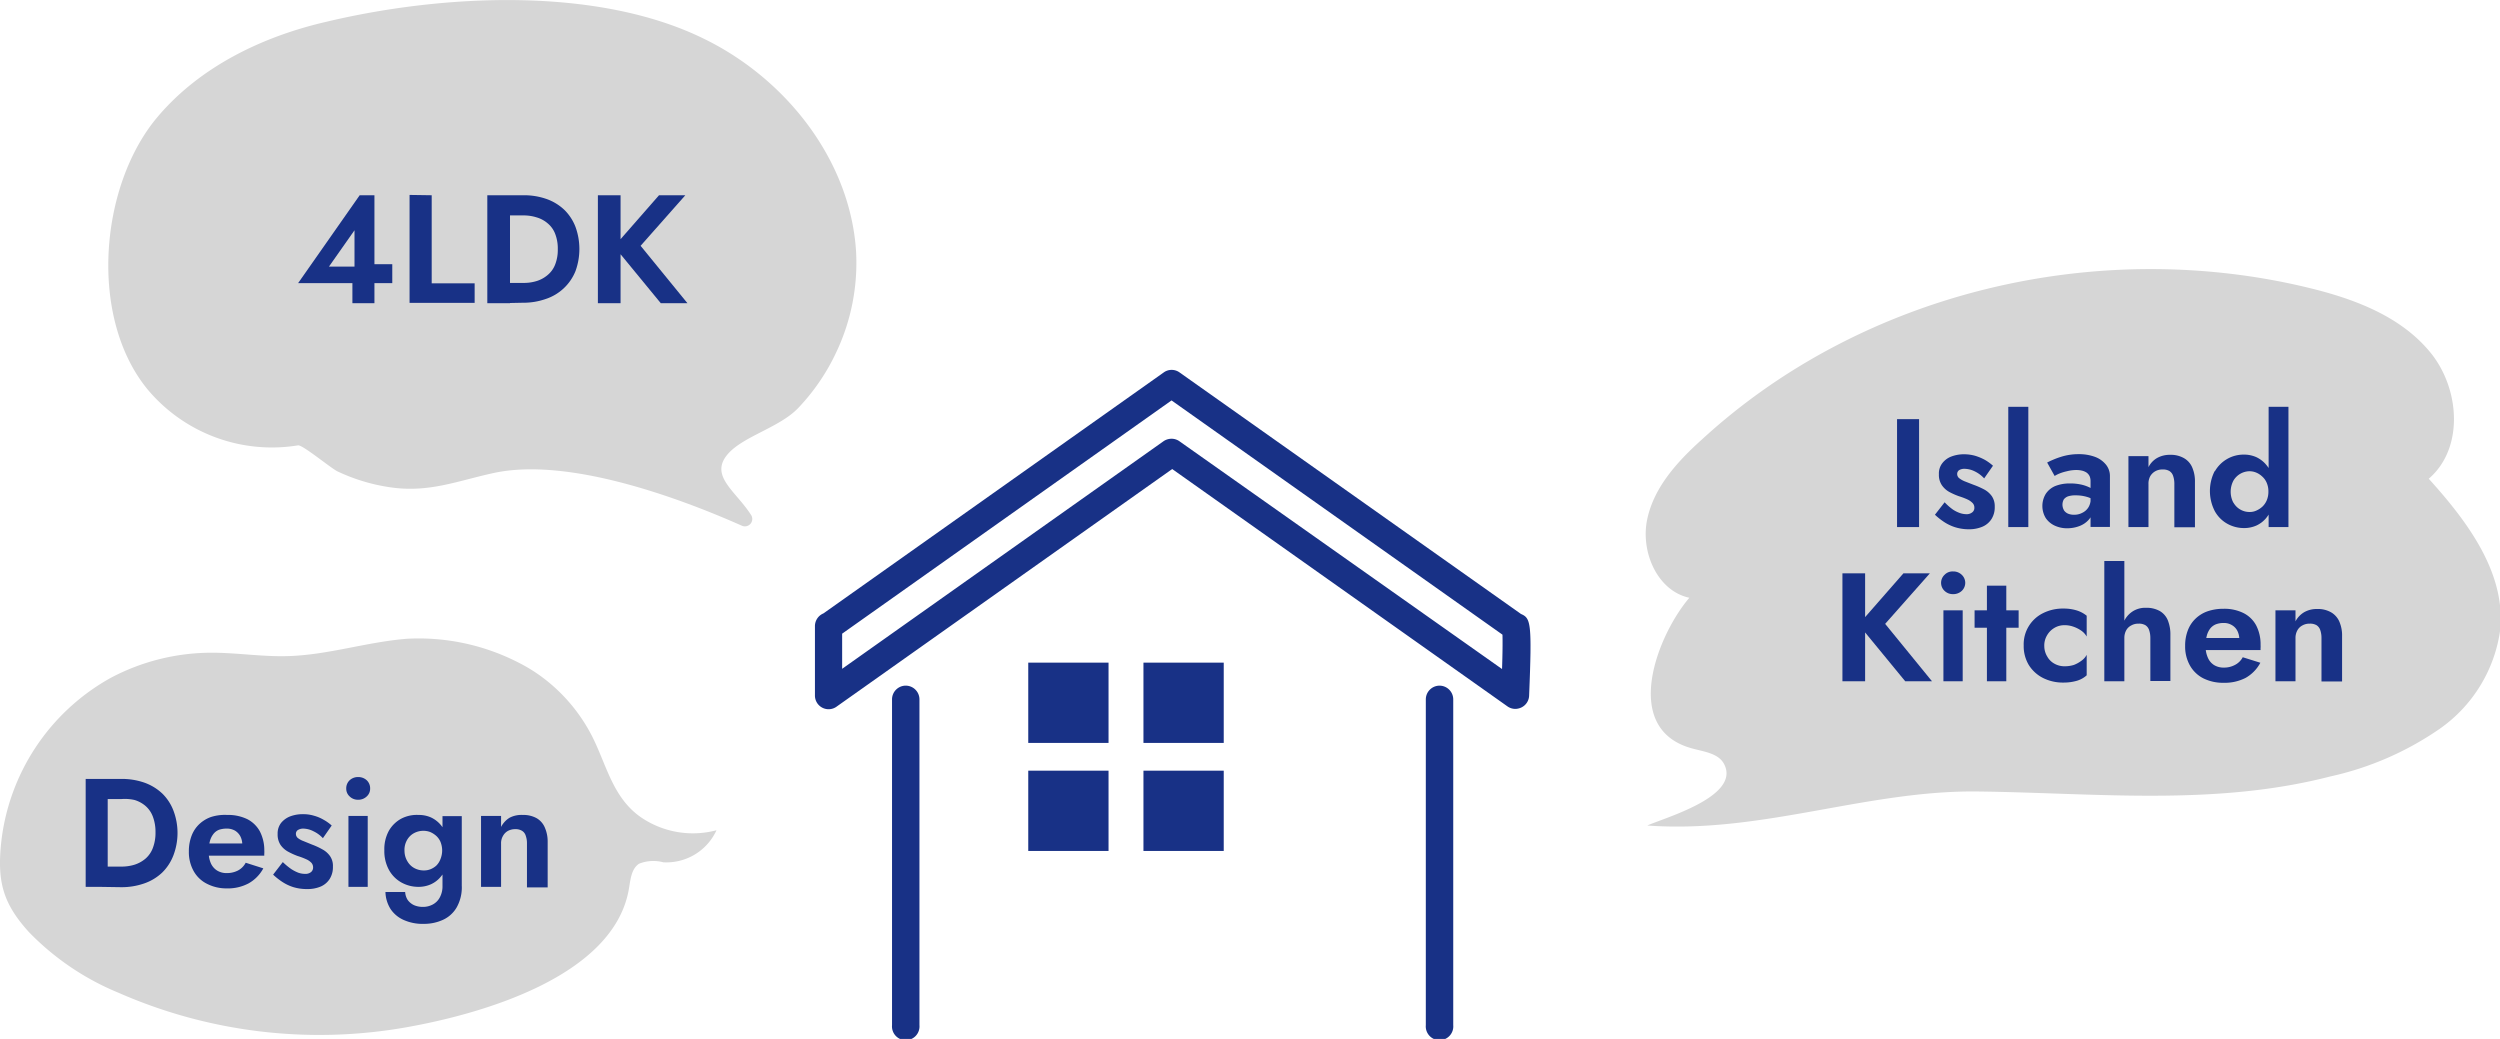 <svg xmlns="http://www.w3.org/2000/svg" preserveAspectRatio="none" width="227.01" height="94.34" viewBox="0 0 227.01 94.34"><defs><style>.cls-1{fill:#d6d6d6;}.cls-2{fill:#183186;}</style></defs><g id="レイヤー_2" data-name="レイヤー 2"><g id="具"><path class="cls-1" d="M49.56,61.74a14.53,14.53,0,0,0-2.45-1.56A19.83,19.83,0,0,0,37,58c-3.68.28-7.23,1.49-10.94,1.58-2.34.06-4.68-.33-7-.31a19.56,19.56,0,0,0-9,2.28A19.55,19.55,0,0,0,.09,76.68c-.34,3.46.23,5.41,2.53,7.95a24.06,24.06,0,0,0,8.15,5.52,45.3,45.3,0,0,0,26.08,3.14C43.5,92.12,55.7,88.75,57.1,80.75c.15-.85.21-1.85.93-2.32a3.49,3.49,0,0,1,2.2-.13,5,5,0,0,0,4.83-2.91,8.36,8.36,0,0,1-6.82-1.15c-2.64-1.81-3.16-4.84-4.53-7.49A15.46,15.46,0,0,0,49.56,61.74Z"/><path class="cls-1" d="M153.4,54.28c-2.92-.63-4.44-4.18-3.83-7.11s2.75-5.27,5-7.29c14.62-13.41,35.95-18.41,55.13-13.73,4.11,1,8.32,2.58,11,5.87s3.05,8.7-.16,11.45c3.49,3.86,7,8.52,6.49,13.72a13.16,13.16,0,0,1-5.51,9,28.07,28.07,0,0,1-9.94,4.32c-10.5,2.71-21.28,1.49-32,1.36-10.11-.12-19.64,3.85-30,3.09,1.58-.71,8.43-2.62,7-5.53-.52-1.09-2-1.18-3.14-1.53C147.18,66,150.56,57.59,153.4,54.28Z"/><path class="cls-1" d="M75.93,32a18.94,18.94,0,0,0,1.8-9.24C77.18,14.57,71.43,7.21,64,3.56,54.18-1.31,40-.51,29.54,2,23.74,3.35,18.1,6.1,14.27,10.66c-5.22,6.23-6.22,18.11-.91,24.65a14.72,14.72,0,0,0,13.7,5.13c.41-.07,3,2.09,3.6,2.37a16.81,16.81,0,0,0,4.65,1.42c3.58.56,6.16-.55,9.52-1.28C51.42,41.52,61.2,45,67.35,47.73a.67.67,0,0,0,.83-1c-1.4-2.17-3.79-3.53-2.09-5.5,1.39-1.61,4.7-2.41,6.39-4.18A19,19,0,0,0,75.93,32Z"/><path class="cls-2" d="M138.11,55.75l-31-21.93a1.23,1.23,0,0,0-1.44,0L74.77,55.7A1.25,1.25,0,0,0,74,56.86v6.28a1.24,1.24,0,0,0,2,1l30.44-21.55,30.44,21.55a1.23,1.23,0,0,0,.72.23,1.31,1.31,0,0,0,.55-.13,1.24,1.24,0,0,0,.7-1.06C139.12,56.51,139,56.14,138.11,55.75Zm-1.72,5L107.1,40.07a1.23,1.23,0,0,0-.72-.23,1.3,1.3,0,0,0-.72.22L76.47,60.73V57.54l29.91-21.18,30.05,21.27C136.45,58.24,136.44,59.4,136.39,60.79Z"/><path class="cls-2" d="M130.72,62.26a1.25,1.25,0,0,0-1.25,1.25V93.09a1.25,1.25,0,1,0,2.49,0V63.51A1.25,1.25,0,0,0,130.72,62.26Z"/><path class="cls-2" d="M82.19,62.26A1.25,1.25,0,0,0,81,63.51V93.09a1.25,1.25,0,1,0,2.49,0V63.51A1.25,1.25,0,0,0,82.19,62.26Z"/><rect class="cls-2" x="93.37" y="60.17" width="7.29" height="7.29"/><rect class="cls-2" x="103.83" y="60.17" width="7.29" height="7.29"/><rect class="cls-2" x="93.37" y="69.98" width="7.29" height="7.29"/><rect class="cls-2" x="103.83" y="69.98" width="7.29" height="7.29"/><path class="cls-2" d="M32.66,17.73H34v9.8H32V25.06l.19-.15v-4l-2.32,3.3h3.51l.24-.22h2v1.72H27.07Z"/><path class="cls-2" d="M39.2,17.73v8h3.9v1.77H37.19v-9.8Z"/><path class="cls-2" d="M46.31,17.73v9.8H44.25v-9.8Zm-.79,9.8V25.69h2a3.93,3.93,0,0,0,1.21-.17,2.83,2.83,0,0,0,1-.55,2.3,2.3,0,0,0,.68-.95,3.64,3.64,0,0,0,.24-1.39,3.69,3.69,0,0,0-.24-1.4,2.3,2.3,0,0,0-.68-.95,2.67,2.67,0,0,0-1-.54,3.93,3.93,0,0,0-1.21-.18h-2V17.73h2a6.15,6.15,0,0,1,2.11.34,4.55,4.55,0,0,1,1.63,1,4.35,4.35,0,0,1,1,1.54,5.88,5.88,0,0,1,0,4,4.38,4.38,0,0,1-2.68,2.53,6.14,6.14,0,0,1-2.11.35Z"/><path class="cls-2" d="M56.35,17.73v9.8H54.29v-9.8Zm5.88,0-4.06,4.59,4.25,5.21H60l-4.23-5.15,4.07-4.65Z"/><path class="cls-2" d="M9.78,70.73v9.8h-2v-9.8ZM9,80.53V78.69h2a4,4,0,0,0,1.21-.17,2.92,2.92,0,0,0,1-.55,2.39,2.39,0,0,0,.68-1,3.85,3.85,0,0,0,.23-1.39,3.91,3.91,0,0,0-.23-1.4,2.39,2.39,0,0,0-.68-1,2.74,2.74,0,0,0-1-.54A4,4,0,0,0,11,72.56H9V70.73h2a6.2,6.2,0,0,1,2.12.34,4.63,4.63,0,0,1,1.63,1,4.33,4.33,0,0,1,1,1.54,5.73,5.73,0,0,1,0,4.05,4.37,4.37,0,0,1-1,1.55,4.47,4.47,0,0,1-1.63,1,6.2,6.2,0,0,1-2.12.35Z"/><path class="cls-2" d="M18.79,80.25a2.83,2.83,0,0,1-1.21-1.16,3.53,3.53,0,0,1-.43-1.78,3.88,3.88,0,0,1,.24-1.4,2.82,2.82,0,0,1,.69-1.06,3,3,0,0,1,1.1-.67A4.13,4.13,0,0,1,20.63,74a4,4,0,0,1,1.82.38,2.7,2.7,0,0,1,1.15,1.12A3.73,3.73,0,0,1,24,77.22a2.26,2.26,0,0,1,0,.27,1.62,1.62,0,0,0,0,.21H18.2V76.59h4.17l-.5.65A2.68,2.68,0,0,0,22,77a.75.75,0,0,0,0-.24,1.67,1.67,0,0,0-.17-.81,1.34,1.34,0,0,0-.5-.53,1.49,1.49,0,0,0-.75-.18,2.14,2.14,0,0,0-.7.11,1.21,1.21,0,0,0-.51.39,1.82,1.82,0,0,0-.31.64,3.22,3.22,0,0,0-.11.89,2.55,2.55,0,0,0,.18,1.08,1.5,1.5,0,0,0,.57.69,1.63,1.63,0,0,0,.9.24,2.21,2.21,0,0,0,1-.23,1.68,1.68,0,0,0,.71-.71l1.6.51a3.42,3.42,0,0,1-1.33,1.36,4,4,0,0,1-2,.46A3.84,3.84,0,0,1,18.79,80.25Z"/><path class="cls-2" d="M26.44,78.91a3.47,3.47,0,0,0,.66.34,1.83,1.83,0,0,0,.59.1.8.8,0,0,0,.55-.16.53.53,0,0,0,.19-.43.61.61,0,0,0-.15-.41,1.42,1.42,0,0,0-.46-.32,6.05,6.05,0,0,0-.79-.3,6.53,6.53,0,0,1-.86-.39,2,2,0,0,1-.69-.61,1.7,1.7,0,0,1-.27-1,1.56,1.56,0,0,1,.31-1,2,2,0,0,1,.83-.6,3.24,3.24,0,0,1,1.16-.2,3.4,3.4,0,0,1,1,.14,3.64,3.64,0,0,1,.88.37,4,4,0,0,1,.73.52l-.8,1.15a2.78,2.78,0,0,0-.84-.62,2.13,2.13,0,0,0-.94-.25.91.91,0,0,0-.49.13.4.4,0,0,0-.18.35.49.49,0,0,0,.18.38,1.93,1.93,0,0,0,.52.28l.76.31a6.38,6.38,0,0,1,.95.44,2,2,0,0,1,.69.61,1.55,1.55,0,0,1,.26.95,2,2,0,0,1-.28,1.1,1.83,1.83,0,0,1-.8.7,3.06,3.06,0,0,1-1.27.24,4.17,4.17,0,0,1-1.26-.18,4.07,4.07,0,0,1-1-.48,6,6,0,0,1-.82-.65l.88-1.14A6,6,0,0,0,26.44,78.91Z"/><path class="cls-2" d="M31.75,70.85a1.1,1.1,0,0,1,.77-.29,1.12,1.12,0,0,1,.78.29,1,1,0,0,1,.31.75.94.94,0,0,1-.31.72,1.09,1.09,0,0,1-.78.3,1.06,1.06,0,0,1-.77-.3.94.94,0,0,1-.31-.72A1,1,0,0,1,31.75,70.85Zm1.64,3.24v6.44H31.64V74.09Z"/><path class="cls-2" d="M35.31,75.44a2.89,2.89,0,0,1,1.14-1.11A3.06,3.06,0,0,1,38,74a2.73,2.73,0,0,1,1.12.22,2.61,2.61,0,0,1,.87.65,3.08,3.08,0,0,1,.58,1,4.71,4.71,0,0,1,0,2.78,3,3,0,0,1-.58,1,2.49,2.49,0,0,1-.87.65,2.73,2.73,0,0,1-1.12.23,3.17,3.17,0,0,1-1.52-.38,2.92,2.92,0,0,1-1.14-1.12,3.54,3.54,0,0,1-.44-1.81A3.49,3.49,0,0,1,35.31,75.44ZM36.79,81a1.5,1.5,0,0,0,.23.72,1.47,1.47,0,0,0,.57.47,2,2,0,0,0,.82.16,1.86,1.86,0,0,0,.87-.21,1.54,1.54,0,0,0,.65-.64,2.12,2.12,0,0,0,.25-1.09v-6.3h1.75v6.3a3.69,3.69,0,0,1-.47,2,2.76,2.76,0,0,1-1.25,1.12,4.1,4.1,0,0,1-1.71.36,4.2,4.2,0,0,1-1.88-.37,2.77,2.77,0,0,1-1.17-1A3.07,3.07,0,0,1,35,81ZM37,78.22a1.6,1.6,0,0,0,.63.61,1.81,1.81,0,0,0,.87.21,1.58,1.58,0,0,0,.59-.11,1.75,1.75,0,0,0,.54-.34A1.68,1.68,0,0,0,40,78a2.08,2.08,0,0,0,0-1.55,1.54,1.54,0,0,0-.4-.56,2,2,0,0,0-.54-.34,1.79,1.79,0,0,0-1.46.1,1.6,1.6,0,0,0-.63.61,1.8,1.8,0,0,0-.24,1A1.85,1.85,0,0,0,37,78.22Z"/><path class="cls-2" d="M47.74,75.89a.78.78,0,0,0-.34-.45,1.13,1.13,0,0,0-.61-.15,1.41,1.41,0,0,0-.67.16,1.17,1.17,0,0,0-.45.46,1.3,1.3,0,0,0-.17.7v3.92H43.68V74.09H45.5v1a2.11,2.11,0,0,1,.78-.84A2.32,2.32,0,0,1,47.46,74a2.5,2.5,0,0,1,1.26.29,1.78,1.78,0,0,1,.75.85,3.14,3.14,0,0,1,.26,1.32v4.12H47.85V76.61A2,2,0,0,0,47.74,75.89Z"/><path class="cls-2" d="M174.26,38.06v9.8h-2v-9.8Z"/><path class="cls-2" d="M177.29,46.24a2.77,2.77,0,0,0,.66.34,1.85,1.85,0,0,0,.59.11.8.8,0,0,0,.55-.17.5.5,0,0,0,.19-.42.59.59,0,0,0-.15-.41,1.56,1.56,0,0,0-.46-.33,6.05,6.05,0,0,0-.79-.3,6.45,6.45,0,0,1-.86-.38,2,2,0,0,1-.69-.62,1.68,1.68,0,0,1-.27-1,1.51,1.51,0,0,1,.31-1,1.86,1.86,0,0,1,.83-.61,3.24,3.24,0,0,1,1.16-.2,3.75,3.75,0,0,1,1,.14,4.65,4.65,0,0,1,.88.37,4.4,4.4,0,0,1,.73.53l-.8,1.15a2.81,2.81,0,0,0-.84-.63,2.15,2.15,0,0,0-.94-.24.89.89,0,0,0-.49.12.41.41,0,0,0-.18.35.48.48,0,0,0,.18.38,2.15,2.15,0,0,0,.51.29l.77.3a7.58,7.58,0,0,1,1,.44,2.05,2.05,0,0,1,.69.61,1.62,1.62,0,0,1,.26.95,2,2,0,0,1-.28,1.1,1.83,1.83,0,0,1-.8.7,3.06,3.06,0,0,1-1.27.25,4.16,4.16,0,0,1-1.26-.19,4.07,4.07,0,0,1-1-.48,6,6,0,0,1-.82-.65l.88-1.13A5.24,5.24,0,0,0,177.29,46.24Z"/><path class="cls-2" d="M184.18,36.94V47.86h-1.82V36.94Z"/><path class="cls-2" d="M187.41,46.33a.87.87,0,0,0,.37.31,1.35,1.35,0,0,0,.55.1,1.52,1.52,0,0,0,.74-.17,1.33,1.33,0,0,0,.56-.49,1.41,1.41,0,0,0,.21-.79l.22.84a1.56,1.56,0,0,1-.34,1,2.1,2.1,0,0,1-.88.63,3.1,3.1,0,0,1-1.13.21,2.63,2.63,0,0,1-1.13-.24,2,2,0,0,1-.82-.69,2.12,2.12,0,0,1,0-2.19,1.93,1.93,0,0,1,.85-.71,3.5,3.5,0,0,1,1.37-.24,4.4,4.4,0,0,1,1.08.12,3.43,3.43,0,0,1,.79.3,1.62,1.62,0,0,1,.47.35v.87a2.36,2.36,0,0,0-.85-.43,3.64,3.64,0,0,0-1-.13,2.07,2.07,0,0,0-.68.09.84.84,0,0,0-.39.28,1,1,0,0,0,0,.95ZM185.89,42a7.76,7.76,0,0,1,1.23-.51,5.19,5.19,0,0,1,1.62-.25,4.21,4.21,0,0,1,1.48.24,2.33,2.33,0,0,1,1,.7,1.64,1.64,0,0,1,.37,1.09v4.58h-1.76V43.69a1.08,1.08,0,0,0-.09-.46.86.86,0,0,0-.26-.31,1.28,1.28,0,0,0-.41-.18,2.2,2.2,0,0,0-.53-.06,3.35,3.35,0,0,0-.85.11A4.24,4.24,0,0,0,187,43a2.74,2.74,0,0,0-.43.22Z"/><path class="cls-2" d="M197.33,43.22a.83.83,0,0,0-.34-.45,1.14,1.14,0,0,0-.62-.14,1.29,1.29,0,0,0-.66.16,1.24,1.24,0,0,0-.46.45,1.42,1.42,0,0,0-.16.7v3.92h-1.82V41.42h1.82v1a2,2,0,0,1,.78-.83,2.32,2.32,0,0,1,1.18-.29,2.4,2.4,0,0,1,1.26.3,1.76,1.76,0,0,1,.75.84,3.16,3.16,0,0,1,.25,1.33v4.11h-1.87V43.94A2.18,2.18,0,0,0,197.33,43.22Z"/><path class="cls-2" d="M201.11,42.81a3,3,0,0,1,2.66-1.53,2.72,2.72,0,0,1,1.11.23,2.61,2.61,0,0,1,.88.67,3.13,3.13,0,0,1,.58,1,5.07,5.07,0,0,1,0,2.82,3.18,3.18,0,0,1-.58,1.06,2.52,2.52,0,0,1-.87.66,2.73,2.73,0,0,1-1.12.23,3.1,3.1,0,0,1-1.52-.39,2.93,2.93,0,0,1-1.14-1.15,4,4,0,0,1,0-3.65Zm1.69,2.82a1.67,1.67,0,0,0,1.51.86,1.39,1.39,0,0,0,.58-.13,2,2,0,0,0,.54-.35,1.72,1.72,0,0,0,.4-.58,2,2,0,0,0,.15-.8,1.94,1.94,0,0,0-.15-.78,1.58,1.58,0,0,0-.4-.57,1.82,1.82,0,0,0-.54-.36,1.61,1.61,0,0,0-.59-.13,1.72,1.72,0,0,0-1.5.86,2.16,2.16,0,0,0,0,2Zm5-8.69V47.86H206V36.94Z"/><path class="cls-2" d="M169.36,52.06v9.8H167.3v-9.8Zm5.88,0-4.06,4.59,4.25,5.21H173l-4.23-5.15,4.07-4.65Z"/><path class="cls-2" d="M176.58,52.19a1,1,0,0,1,.77-.3,1.09,1.09,0,0,1,.78.3,1,1,0,0,1,0,1.47,1.12,1.12,0,0,1-.78.29,1.08,1.08,0,0,1-.77-.29,1,1,0,0,1,0-1.47Zm1.64,3.23v6.44h-1.75V55.42Z"/><path class="cls-2" d="M183.3,55.42V57h-4V55.42Zm-1.12-2.24v8.68h-1.76V53.18Z"/><path class="cls-2" d="M185.9,59.62a1.65,1.65,0,0,0,.66.65,1.85,1.85,0,0,0,.94.23,2.74,2.74,0,0,0,.81-.12A2.79,2.79,0,0,0,189,60a1.54,1.54,0,0,0,.48-.54v1.86a2.28,2.28,0,0,1-.87.49,4.27,4.27,0,0,1-1.24.17,4,4,0,0,1-1.86-.42,3.26,3.26,0,0,1-1.29-1.18,3.33,3.33,0,0,1-.46-1.76,3.15,3.15,0,0,1,1.75-2.94,4,4,0,0,1,1.86-.42,4,4,0,0,1,1.24.18,2.74,2.74,0,0,1,.87.47V57.8a1.69,1.69,0,0,0-.5-.54,3,3,0,0,0-.72-.36,2.36,2.36,0,0,0-.78-.13,1.76,1.76,0,0,0-.94.25,1.84,1.84,0,0,0-.66.67,1.8,1.8,0,0,0-.25,1A1.83,1.83,0,0,0,185.9,59.62Z"/><path class="cls-2" d="M192.9,61.86h-1.82V50.94h1.82Zm2.25-4.64a.83.83,0,0,0-.34-.45,1.16,1.16,0,0,0-.62-.14,1.29,1.29,0,0,0-.66.16,1.09,1.09,0,0,0-.46.44,1.43,1.43,0,0,0-.17.71h-.36a3.4,3.4,0,0,1,.27-1.38,2.17,2.17,0,0,1,.78-1,2.1,2.1,0,0,1,1.27-.37,2.46,2.46,0,0,1,1.25.29,1.74,1.74,0,0,1,.73.83,3.41,3.41,0,0,1,.24,1.36v4.17h-1.82V57.94A2.18,2.18,0,0,0,195.15,57.22Z"/><path class="cls-2" d="M200.06,61.59a2.91,2.91,0,0,1-1.21-1.17,3.5,3.5,0,0,1-.43-1.78,3.82,3.82,0,0,1,.24-1.39,2.87,2.87,0,0,1,.69-1.06,3,3,0,0,1,1.1-.68,4.39,4.39,0,0,1,1.46-.23,3.9,3.9,0,0,1,1.81.39,2.65,2.65,0,0,1,1.15,1.12,3.73,3.73,0,0,1,.4,1.77,2.11,2.11,0,0,1,0,.26,1.79,1.79,0,0,0,0,.21h-5.77v-1.1h4.17l-.5.64a1.33,1.33,0,0,0,.12-.24.8.8,0,0,0,.05-.23,1.74,1.74,0,0,0-.18-.82,1.25,1.25,0,0,0-.5-.52,1.39,1.39,0,0,0-.75-.19,1.94,1.94,0,0,0-.7.12,1.27,1.27,0,0,0-.51.38,1.82,1.82,0,0,0-.31.64,3.28,3.28,0,0,0-.11.89,2.47,2.47,0,0,0,.19,1.09,1.48,1.48,0,0,0,.56.69,1.65,1.65,0,0,0,.91.24,2.08,2.08,0,0,0,1-.24,1.65,1.65,0,0,0,.71-.7l1.6.5a3.44,3.44,0,0,1-1.33,1.37,4.13,4.13,0,0,1-2,.45A4,4,0,0,1,200.06,61.59Z"/><path class="cls-2" d="M210.69,57.22a.83.83,0,0,0-.34-.45,1.16,1.16,0,0,0-.62-.14,1.29,1.29,0,0,0-.66.16,1.11,1.11,0,0,0-.46.45,1.42,1.42,0,0,0-.17.7v3.92h-1.82V55.42h1.82v1a2.11,2.11,0,0,1,.79-.83,2.28,2.28,0,0,1,1.17-.29,2.41,2.41,0,0,1,1.27.3,1.81,1.81,0,0,1,.75.84,3.16,3.16,0,0,1,.25,1.33v4.11H210.8V57.94A2.18,2.18,0,0,0,210.69,57.22Z"/></g></g></svg>